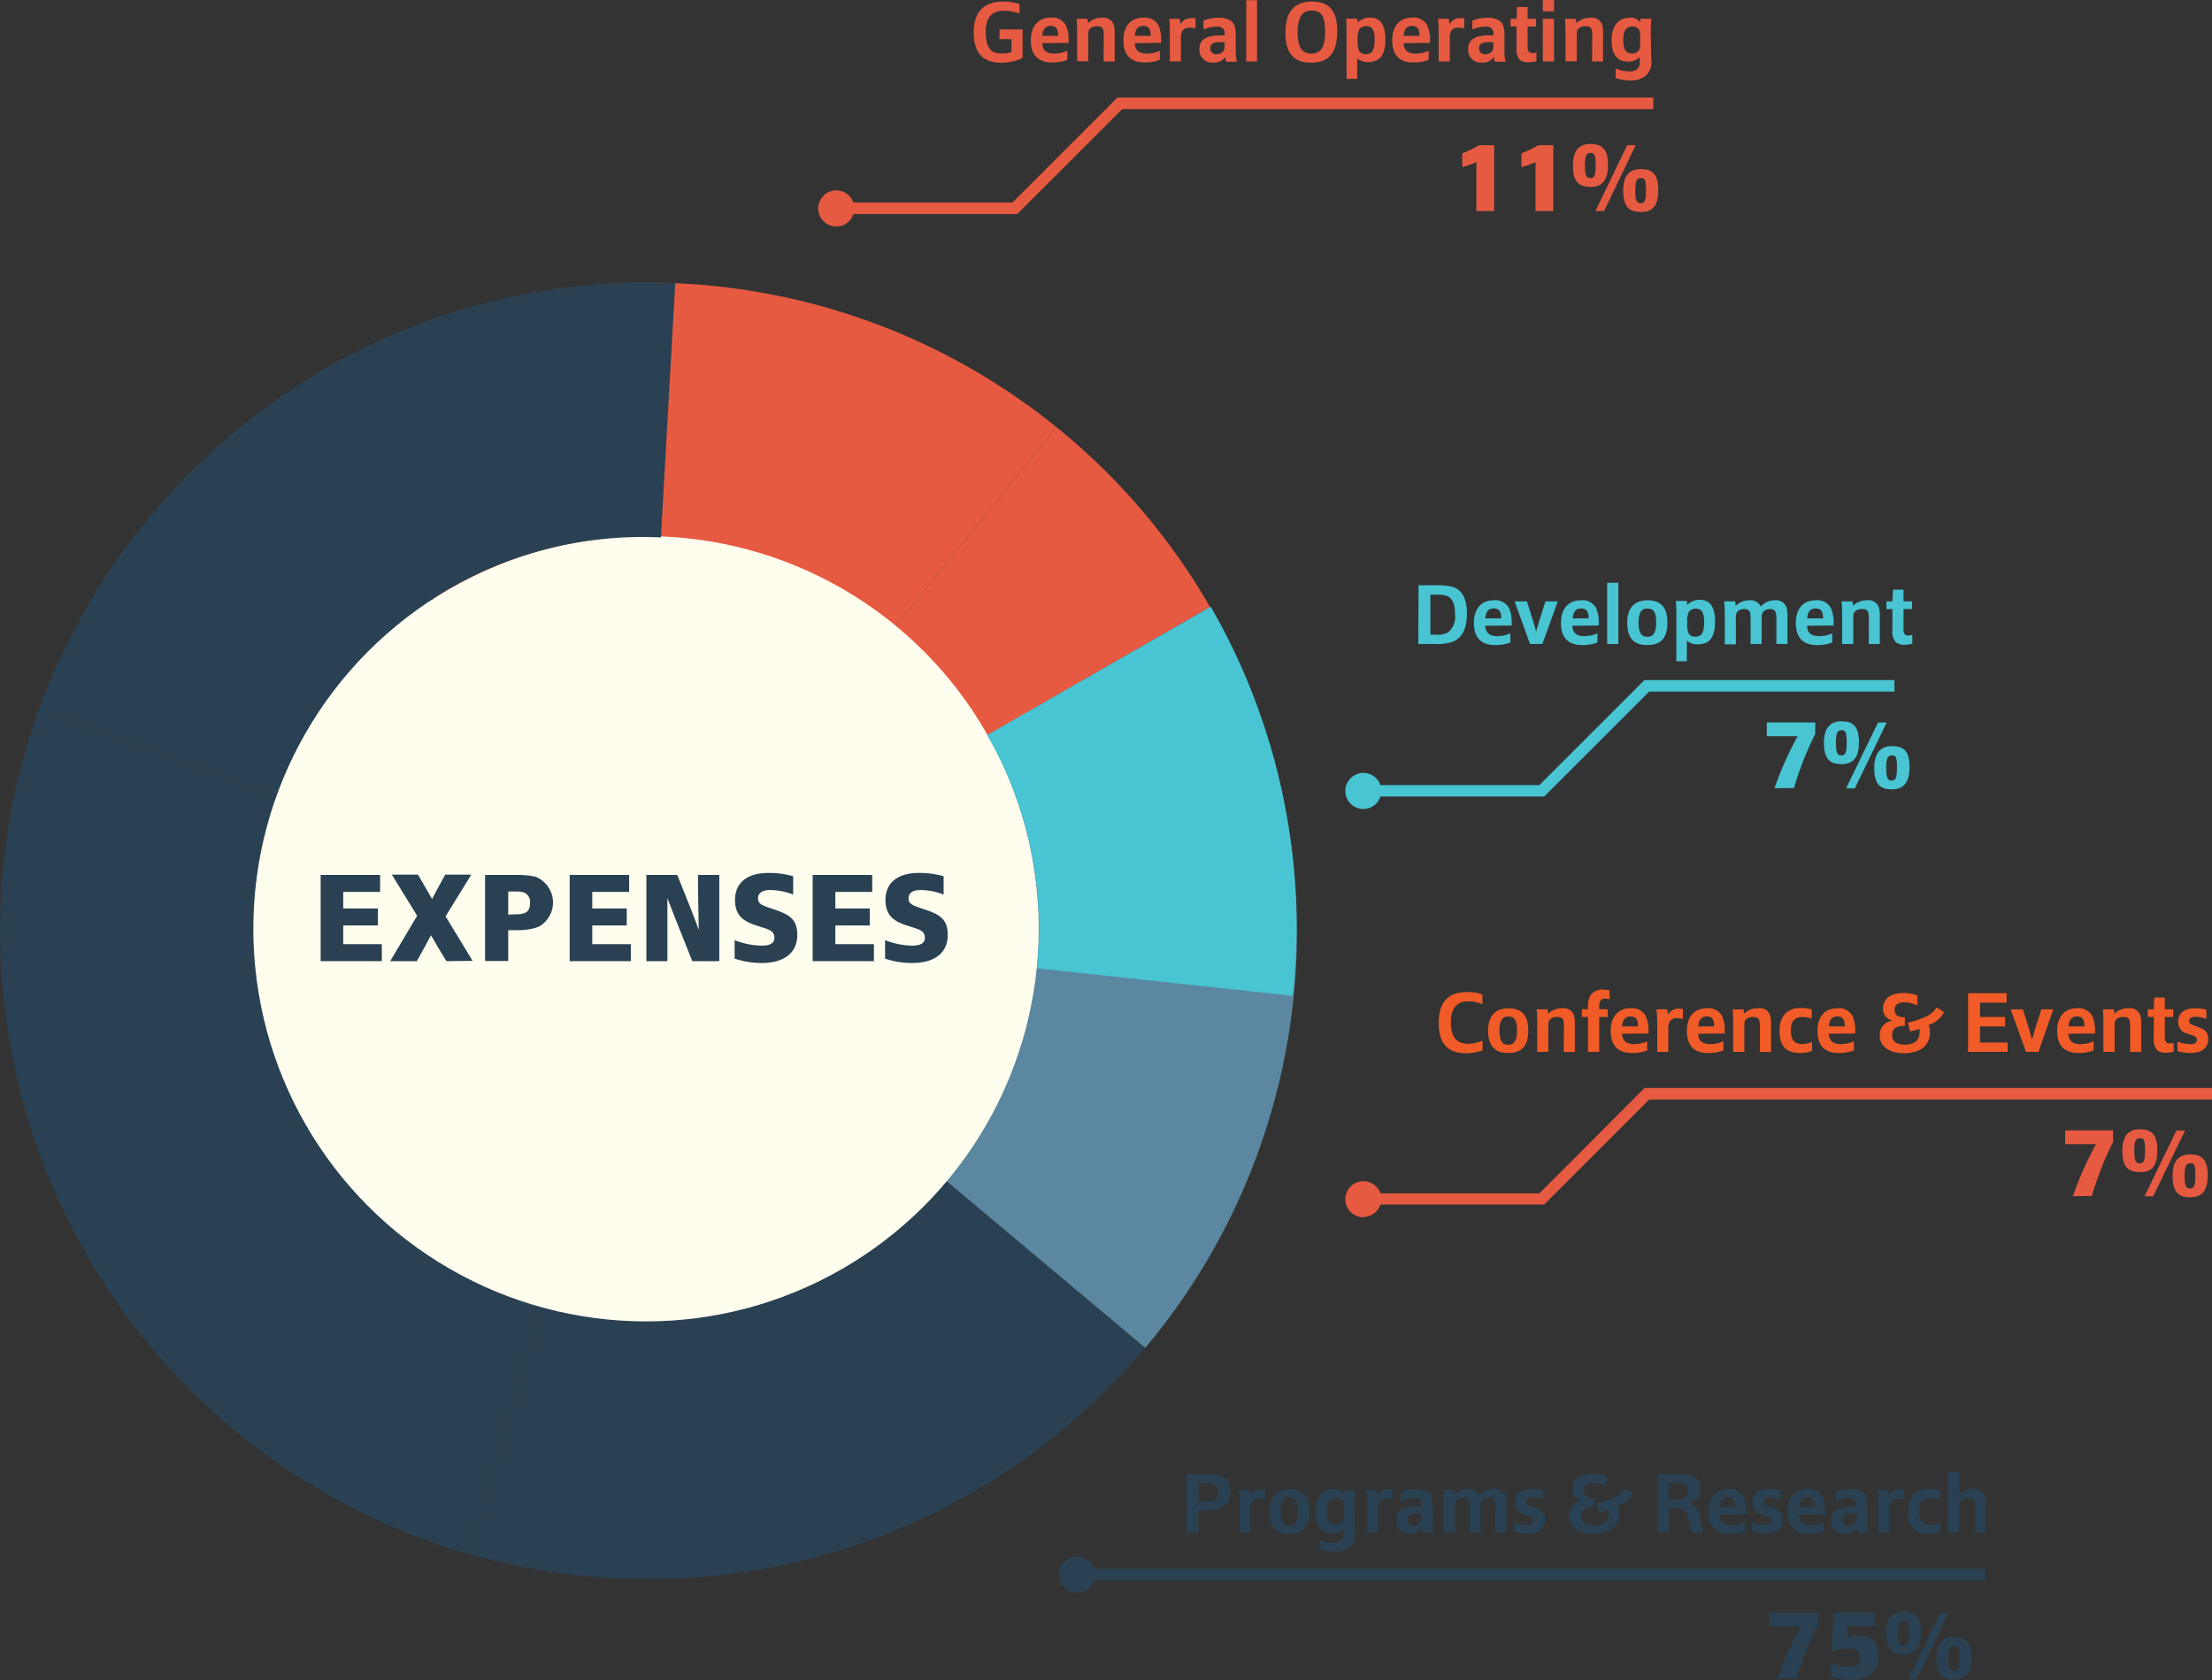 <svg xmlns="http://www.w3.org/2000/svg" viewBox="0 0 286.83 217.88"><rect x="0" y="0" width="286.83" height="217.88" fill="#333333" stroke="none"/><g id="Layer_2" data-name="Layer 2"><g id="ART"><path d="M74.82,154.33a33.72,33.72,0,0,0,35-10.72L148.51,176a84.1,84.1,0,0,1-87.59,26.78Z" transform="translate(0 -1.24)" style="fill:#294152"/><path d="M113.22,105.16l43.69-25.22a84.09,84.09,0,0,1-8.4,96.1l-38.65-32.43a33.64,33.64,0,0,0,3.36-38.45Z" transform="translate(0 -1.24)" style="fill:#5b87a0"/><path d="M105.26,95.85,137,56.64a84,84,0,0,1,19.9,23.3l-43.69,25.22A33.72,33.72,0,0,0,105.26,95.85Z" transform="translate(0 -1.24)" style="fill:#e65a41"/><path d="M65.77,93.78,38.3,51.47A84.06,84.06,0,0,1,137,56.64L105.26,95.85a33.62,33.62,0,0,0-39.49-2.07Z" transform="translate(0 -1.24)" style="fill:#e65a41"/><path d="M52.47,110.48,5.07,93.23A84.07,84.07,0,0,1,38.3,51.47L65.77,93.78A33.8,33.8,0,0,0,52.47,110.48Z" transform="translate(0 -1.24)" style="fill:#294152"/><path d="M74.82,154.33l-13.9,48.49A84.1,84.1,0,0,1,5.07,93.23l47.4,17.25a33.67,33.67,0,0,0,22.35,43.85Z" transform="translate(0 -1.24)" style="fill:#294152"/><circle cx="83.77" cy="120.45" r="50.92" style="fill:#fefdee"/><path d="M134.45,126.82l33.18,3.57A83.12,83.12,0,0,0,157,79.93L128,96.57A49.8,49.8,0,0,1,134.45,126.82Z" transform="translate(0 -1.24)" style="fill:#48c4d3"/><path d="M56,79,38.1,51.54a83.54,83.54,0,0,1,49.46-13.6l-1.86,33A50,50,0,0,0,56,79Z" transform="translate(0 -1.24)" style="fill:#294152"/><path d="M131.16,8V6.31H129.6V5.06h3V8.77a6.37,6.37,0,0,1-2.82.6c-2.2,0-3.52-1.16-3.52-3.92s1.42-4,3.77-4a6.35,6.35,0,0,1,2.17.31V3a5.38,5.38,0,0,0-2.07-.36c-1.43,0-2.31.77-2.31,2.74s.63,2.79,2,2.79A4.11,4.11,0,0,0,131.16,8Z" transform="translate(0 -1.24)" style="fill:#e65a41"/><path d="M135.14,6.84c.05,1,.64,1.35,1.54,1.35a4.09,4.09,0,0,0,1.72-.37V9a5.28,5.28,0,0,1-2,.34c-1.81,0-2.73-1-2.73-2.87s1-2.94,2.55-2.94a2,2,0,0,1,2,1,4.71,4.71,0,0,1,.35,2v.27Zm1.07-2.24c-.54,0-1,.31-1.06,1.29h2.06C137.21,4.92,136.91,4.6,136.21,4.6Z" transform="translate(0 -1.24)" style="fill:#e65a41"/><path d="M143.13,6a3.36,3.36,0,0,0-.06-.87c-.09-.34-.35-.48-.77-.48a1.28,1.28,0,0,0-1,.34c-.18.22-.18.51-.18,1v3.2h-1.45V5.93c0-.76,0-1.59-.07-2.25H141a4.38,4.38,0,0,1,.07.58,2.5,2.5,0,0,1,1.82-.72,1.4,1.4,0,0,1,1.51.86,3.66,3.66,0,0,1,.14,1.3V9.21h-1.44Z" transform="translate(0 -1.24)" style="fill:#e65a41"/><path d="M147.14,6.84c.05,1,.64,1.35,1.54,1.35a4.09,4.09,0,0,0,1.72-.37V9a5.28,5.28,0,0,1-2,.34c-1.81,0-2.73-1-2.73-2.87s1-2.94,2.55-2.94a2,2,0,0,1,2,1,4.71,4.71,0,0,1,.35,2v.27Zm1.07-2.24c-.54,0-1,.31-1.06,1.29h2.06C149.21,4.92,148.91,4.6,148.21,4.6Z" transform="translate(0 -1.24)" style="fill:#e65a41"/><path d="M151.69,9.21V5.45c0-.52,0-1.21-.08-1.77H153c0,.24.07.56.07.72a1.5,1.5,0,0,1,1.41-.8,2.65,2.65,0,0,1,.54,0V4.94a2.61,2.61,0,0,0-.77-.11,1.07,1.07,0,0,0-.87.33,1.85,1.85,0,0,0-.25,1.22V9.21Z" transform="translate(0 -1.24)" style="fill:#e65a41"/><path d="M156.06,3.91A5.26,5.26,0,0,1,158,3.54a2.73,2.73,0,0,1,1.59.38c.42.31.65.77.65,1.82V8a4.16,4.16,0,0,0,.16,1.25H159a2.28,2.28,0,0,1-.13-.63,1.73,1.73,0,0,1-1.57.74,1.66,1.66,0,0,1-1.78-1.73c0-1.06.64-1.8,2.69-1.8l.59,0V5.6a.93.93,0,0,0-.2-.66,1.07,1.07,0,0,0-.78-.24,4,4,0,0,0-1.75.38Zm2.3,2.79c-1.08,0-1.43.26-1.43.81a.75.75,0,0,0,.8.76,1.13,1.13,0,0,0,.9-.39,1,1,0,0,0,.16-.64V6.72Z" transform="translate(0 -1.24)" style="fill:#e65a41"/><path d="M161.6,9.21V1.27H163V9.21Z" transform="translate(0 -1.24)" style="fill:#e65a41"/><path d="M170,9.37c-2.21,0-3.32-1.19-3.32-3.93,0-2.9,1.37-4,3.4-4,2.24,0,3.32,1.13,3.32,3.87C173.39,8.27,172.18,9.37,170,9.37Zm.08-6.76c-1.23,0-1.82.87-1.82,2.8s.56,2.78,1.76,2.78,1.81-.76,1.81-2.79S171.37,2.61,170.07,2.61Z" transform="translate(0 -1.24)" style="fill:#e65a41"/><path d="M174.61,11.48v-6c0-.52,0-1.2-.05-1.82H176c0,.24,0,.49,0,.55a2.21,2.21,0,0,1,1.64-.69c1.34,0,2,.88,2,2.85,0,2.19-.87,2.92-2.22,2.92a2,2,0,0,1-1.43-.48v2.65Zm1.65-3.58a1,1,0,0,0,.86.36c.7,0,1.13-.38,1.13-1.84s-.42-1.79-1.08-1.79a1.13,1.13,0,0,0-.9.38,2.66,2.66,0,0,0-.22,1.43A2.78,2.78,0,0,0,176.26,7.9Z" transform="translate(0 -1.24)" style="fill:#e65a41"/><path d="M182,6.84c.06,1,.64,1.35,1.55,1.35a4,4,0,0,0,1.71-.37V9a5.22,5.22,0,0,1-2,.34c-1.82,0-2.73-1-2.73-2.87s1-2.94,2.54-2.94a2,2,0,0,1,2,1,4.54,4.54,0,0,1,.36,2v.27Zm1.07-2.24c-.54,0-1,.31-1.06,1.29h2.06C184.06,4.92,183.76,4.6,183.06,4.6Z" transform="translate(0 -1.24)" style="fill:#e65a41"/><path d="M186.55,9.21V5.45a15.43,15.43,0,0,0-.09-1.77h1.4a5.62,5.62,0,0,1,.08.72,1.49,1.49,0,0,1,1.4-.8,2.59,2.59,0,0,1,.54,0V4.94a2.61,2.61,0,0,0-.77-.11,1.08,1.08,0,0,0-.87.33A1.92,1.92,0,0,0,188,6.38V9.21Z" transform="translate(0 -1.24)" style="fill:#e65a41"/><path d="M190.92,3.91a5.26,5.26,0,0,1,1.93-.37,2.67,2.67,0,0,1,1.58.38c.43.31.65.77.65,1.82V8a4.5,4.5,0,0,0,.16,1.25h-1.4a2.71,2.71,0,0,1-.13-.63,1.72,1.72,0,0,1-1.56.74,1.66,1.66,0,0,1-1.78-1.73c0-1.06.63-1.8,2.68-1.8l.6,0V5.6a.93.93,0,0,0-.21-.66,1,1,0,0,0-.77-.24,4,4,0,0,0-1.75.38Zm2.3,2.79c-1.08,0-1.44.26-1.44.81a.75.75,0,0,0,.81.76,1.15,1.15,0,0,0,.9-.39,1.05,1.05,0,0,0,.16-.64V6.72Z" transform="translate(0 -1.24)" style="fill:#e65a41"/><path d="M198.15,9.31A1.57,1.57,0,0,1,197.07,9a2,2,0,0,1-.42-1.55V4.67h-.78v-1h.78s0,0,.07-1.52h1.36V3.68h1.1v1h-1.1V7.27a1.18,1.18,0,0,0,.13.64.58.58,0,0,0,.49.21,2.07,2.07,0,0,0,.53-.08V9.18A3.94,3.94,0,0,1,198.15,9.31Z" transform="translate(0 -1.24)" style="fill:#e65a41"/><path d="M200.06,2.71V1.24h1.45V2.71Zm0,6.5V3.68h1.45V9.21Z" transform="translate(0 -1.24)" style="fill:#e65a41"/><path d="M206.47,6a2.89,2.89,0,0,0-.07-.87c-.08-.34-.34-.48-.76-.48a1.29,1.29,0,0,0-1,.34c-.18.22-.18.51-.18,1v3.2H203V5.93c0-.76,0-1.59-.08-2.25h1.41a3.15,3.15,0,0,1,.07.58,2.52,2.52,0,0,1,1.82-.72,1.4,1.4,0,0,1,1.51.86,3.66,3.66,0,0,1,.14,1.3V9.21h-1.43Z" transform="translate(0 -1.24)" style="fill:#e65a41"/><path d="M214.12,9a2.36,2.36,0,0,1-.78,2.12,3.14,3.14,0,0,1-2,.55,5.14,5.14,0,0,1-1.84-.32V10.12a4.55,4.55,0,0,0,1.76.38,1.79,1.79,0,0,0,1-.25,1.18,1.18,0,0,0,.37-1V8.64a2,2,0,0,1-1.53.59c-1.39,0-2.12-.92-2.12-2.75,0-2,1-2.94,2.32-2.94a1.57,1.57,0,0,1,1.41.62s0-.33,0-.48h1.4c0,.44-.06,1.12-.06,1.72Zm-1.71-4.06a1,1,0,0,0-.77-.26c-.62,0-1.16.34-1.16,1.78s.53,1.72,1.15,1.72a1.07,1.07,0,0,0,.69-.21c.29-.22.37-.51.37-1.56S212.6,5.12,212.41,4.92Z" transform="translate(0 -1.24)" style="fill:#e65a41"/><path id="Line" d="M108.45,30.61A2.34,2.34,0,0,0,110.67,29h21.24l13.61-13.61h68.86v-1.5H144.9L131.29,27.5H110.65a2.34,2.34,0,1,0-2.2,3.11Z" transform="translate(0 -1.24)" style="fill:#e65a41"/><path d="M191.44,28.61V22.26a12.76,12.76,0,0,1-1.83.66V21.13a17.42,17.42,0,0,0,2.21-1.06h1.93v8.54Z" transform="translate(0 -1.24)" style="fill:#e65a41"/><path d="M199.11,28.61V22.26a12.76,12.76,0,0,1-1.83.66V21.13a17.42,17.42,0,0,0,2.21-1.06h1.93v8.54Z" transform="translate(0 -1.24)" style="fill:#e65a41"/><path d="M206.23,25.48c-1.43,0-2.27-.62-2.27-2.75s.95-2.82,2.26-2.82c1.48,0,2.29.6,2.29,2.73S207.63,25.48,206.23,25.48Zm0-4.41c-.47,0-.72.27-.72,1.63s.23,1.64.71,1.64.69-.25.69-1.65S206.74,21.07,206.27,21.07Zm5.87-1L208,28.61h-1.12L211,20.07Zm.66,8.66c-1.44,0-2.28-.61-2.28-2.75s.95-2.81,2.26-2.81c1.48,0,2.29.59,2.29,2.73S214.2,28.73,212.8,28.73Zm0-4.4c-.46,0-.72.27-.72,1.63s.23,1.64.71,1.64.69-.25.69-1.65S213.3,24.33,212.83,24.33Z" transform="translate(0 -1.24)" style="fill:#e65a41"/><path d="M183.94,77.14h2.33a8.79,8.79,0,0,1,1.95.17c1.5.37,2,1.79,2,3.53,0,1.43-.37,3.1-1.89,3.64a6.08,6.08,0,0,1-2.29.28h-2.13Zm1.54,6.41h.73a2.81,2.81,0,0,0,1.62-.34,2.64,2.64,0,0,0,.84-2.33c0-.87-.15-1.92-.95-2.31a3.4,3.4,0,0,0-1.43-.21h-.81Z" transform="translate(0 -1.24)" style="fill:#48c4d3"/><path d="M192.59,82.39c.06,1,.64,1.35,1.54,1.35a4.22,4.22,0,0,0,1.72-.36v1.18a5.28,5.28,0,0,1-2,.34c-1.81,0-2.73-1-2.73-2.87s1-2.94,2.55-2.94a2,2,0,0,1,2,1,4.56,4.56,0,0,1,.35,2v.27Zm1.07-2.24c-.54,0-1,.31-1.06,1.29h2.06C194.66,80.47,194.36,80.15,193.66,80.15Z" transform="translate(0 -1.24)" style="fill:#48c4d3"/><path d="M200,84.76h-1.6l-2-5.53H198c.69,2.22,1,3.14,1.19,3.93.21-.78.47-1.67,1.2-3.93H202Z" transform="translate(0 -1.24)" style="fill:#48c4d3"/><path d="M203.88,82.39c.05,1,.64,1.35,1.54,1.35a4.26,4.26,0,0,0,1.72-.36v1.18a5.28,5.28,0,0,1-2,.34c-1.81,0-2.73-1-2.73-2.87s1-2.94,2.55-2.94a2,2,0,0,1,2,1,4.71,4.71,0,0,1,.35,2v.27ZM205,80.15c-.54,0-1,.31-1.06,1.29H206C206,80.47,205.65,80.15,205,80.15Z" transform="translate(0 -1.24)" style="fill:#48c4d3"/><path d="M208.4,84.76V76.82h1.45v7.94Z" transform="translate(0 -1.24)" style="fill:#48c4d3"/><path d="M213.56,84.9C211.89,84.9,211,84,211,82s1-2.91,2.65-2.91,2.56.85,2.56,2.87S215.4,84.9,213.56,84.9Zm.06-4.75c-.77,0-1.15.52-1.15,1.82s.35,1.86,1.14,1.86,1.15-.57,1.15-1.88S214.42,80.15,213.62,80.15Z" transform="translate(0 -1.24)" style="fill:#48c4d3"/><path d="M217.37,87v-6c0-.53,0-1.21-.06-1.83h1.44c0,.24,0,.49,0,.55a2.23,2.23,0,0,1,1.64-.69c1.35,0,2,.88,2,2.85,0,2.19-.87,2.92-2.22,2.92a2,2,0,0,1-1.44-.48V87ZM219,83.45a1,1,0,0,0,.85.36c.7,0,1.13-.38,1.13-1.84s-.42-1.79-1.08-1.79a1.11,1.11,0,0,0-.89.38A2.64,2.64,0,0,0,218.8,82,2.74,2.74,0,0,0,219,83.45Z" transform="translate(0 -1.24)" style="fill:#48c4d3"/><path d="M228.43,84.76H227V81.61a5.21,5.21,0,0,0-.05-.81.66.66,0,0,0-.75-.57,1.12,1.12,0,0,0-.94.37,1.52,1.52,0,0,0-.17,1v3.2h-1.44V81.48c0-.72,0-1.51-.08-2.25H225a5.47,5.47,0,0,1,.06.6,2.43,2.43,0,0,1,1.77-.74,1.43,1.43,0,0,1,1.49.82,2.36,2.36,0,0,1,1.84-.82,1.44,1.44,0,0,1,1.48.87,3.92,3.92,0,0,1,.14,1.37v3.43h-1.43V81.61a3.61,3.61,0,0,0-.06-.81c-.07-.38-.29-.57-.76-.57a1.14,1.14,0,0,0-.91.36,1.54,1.54,0,0,0-.18,1Z" transform="translate(0 -1.24)" style="fill:#48c4d3"/><path d="M234.33,82.39c0,1,.64,1.35,1.54,1.35a4.22,4.22,0,0,0,1.72-.36v1.18a5.28,5.28,0,0,1-2,.34c-1.81,0-2.73-1-2.73-2.87s1-2.94,2.55-2.94a2,2,0,0,1,2,1,4.56,4.56,0,0,1,.35,2v.27Zm1.07-2.24c-.54,0-1,.31-1.06,1.29h2.06C236.4,80.47,236.1,80.15,235.4,80.15Z" transform="translate(0 -1.24)" style="fill:#48c4d3"/><path d="M242.33,81.57a2.93,2.93,0,0,0-.07-.87c-.08-.33-.34-.47-.76-.47a1.29,1.29,0,0,0-1,.33c-.18.23-.18.51-.18,1v3.2h-1.45V81.48c0-.76,0-1.59-.07-2.25h1.41a3.15,3.15,0,0,1,.07.58,2.52,2.52,0,0,1,1.82-.72,1.39,1.39,0,0,1,1.51.87,3.57,3.57,0,0,1,.14,1.29v3.51h-1.43Z" transform="translate(0 -1.24)" style="fill:#48c4d3"/><path d="M246.89,84.86a1.59,1.59,0,0,1-1.08-.36,2,2,0,0,1-.42-1.55V80.23h-.78v-1h.78s0,0,.08-1.52h1.36v1.52h1.1v1h-1.1v2.58a1.09,1.09,0,0,0,.13.64.56.56,0,0,0,.48.21,2,2,0,0,0,.53-.08v1.14A3.9,3.9,0,0,1,246.89,84.86Z" transform="translate(0 -1.24)" style="fill:#48c4d3"/><g id="Line-2" data-name="Line"><path d="M176.78,106.16a2.34,2.34,0,0,0,2.22-1.62h21.24l13.61-13.61h31.8V89.44H213.23l-13.61,13.61H179a2.34,2.34,0,1,0-2.2,3.11Z" transform="translate(0 -1.24)" style="fill:#48c4d3"/></g><path d="M230.1,103.47a42.17,42.17,0,0,1,3-6.75h-4V94.93h6.28v1.5a41.27,41.27,0,0,0-2.75,7Z" transform="translate(0 -1.24)" style="fill:#48c4d3"/><path d="M238.78,100.34c-1.44,0-2.27-.61-2.27-2.75s1-2.81,2.26-2.81c1.47,0,2.28.59,2.28,2.73S240.18,100.34,238.78,100.34Zm0-4.4c-.47,0-.72.27-.72,1.63s.23,1.64.71,1.64.69-.25.69-1.65S239.29,95.94,238.82,95.94Zm5.87-1-4.14,8.54h-1.13l4.14-8.54Zm.65,8.67c-1.44,0-2.27-.62-2.27-2.75S244,98,245.33,98c1.48,0,2.28.59,2.28,2.72S246.74,103.6,245.34,103.6Zm0-4.4c-.47,0-.72.26-.72,1.62s.23,1.64.71,1.64.69-.25.69-1.65S245.85,99.2,245.38,99.2Z" transform="translate(0 -1.24)" style="fill:#48c4d3"/><path d="M190.38,131.1c-1.38,0-2.25.79-2.25,2.75s.84,2.75,2.21,2.75a4.54,4.54,0,0,0,1.9-.41v1.27a6.25,6.25,0,0,1-2.12.37c-2.16,0-3.56-1-3.56-3.93s1.45-4,3.66-4a5.4,5.4,0,0,1,2,.31v1.28A4.14,4.14,0,0,0,190.38,131.1Z" transform="translate(0 -1.24)" style="fill:#f15b27"/><path d="M195.52,137.8c-1.67,0-2.56-.93-2.56-2.89s1-2.91,2.65-2.91,2.56.85,2.56,2.87S197.36,137.8,195.52,137.8Zm.06-4.74c-.77,0-1.15.52-1.15,1.82s.35,1.86,1.14,1.86,1.15-.58,1.15-1.88S196.38,133.06,195.58,133.06Z" transform="translate(0 -1.24)" style="fill:#f15b27"/><path d="M202.79,134.48a3.36,3.36,0,0,0-.06-.87c-.09-.34-.35-.48-.77-.48a1.26,1.26,0,0,0-1,.34c-.19.22-.19.5-.19,1v3.19h-1.44v-3.28c0-.75,0-1.58-.08-2.24h1.42a3.9,3.9,0,0,1,.06.58,2.49,2.49,0,0,1,1.82-.72,1.4,1.4,0,0,1,1.52.86,3.91,3.91,0,0,1,.14,1.3v3.5h-1.44Z" transform="translate(0 -1.24)" style="fill:#f15b27"/><path d="M205.92,133.13h-.8v-1h.8v-.39a2.67,2.67,0,0,1,.32-1.41,1.8,1.8,0,0,1,1.58-.75,4.43,4.43,0,0,1,.9.1v1.15a1.85,1.85,0,0,0-.58-.08.66.66,0,0,0-.62.29,1.53,1.53,0,0,0-.15.78v.31h1.1v1h-1.1v4.52h-1.45Z" transform="translate(0 -1.24)" style="fill:#f15b27"/><path d="M210.33,135.3c.06,1,.64,1.35,1.55,1.35a4,4,0,0,0,1.71-.37v1.19a5.26,5.26,0,0,1-2,.33c-1.81,0-2.73-1-2.73-2.87s1-2.93,2.54-2.93a2,2,0,0,1,2,1,4.62,4.62,0,0,1,.36,2v.27Zm1.07-2.24c-.54,0-1,.31-1.06,1.29h2.07C212.41,133.38,212.1,133.06,211.4,133.06Z" transform="translate(0 -1.24)" style="fill:#f15b27"/><path d="M214.89,137.66v-3.75a15.43,15.43,0,0,0-.09-1.77h1.4a5.62,5.62,0,0,1,.08.72,1.5,1.5,0,0,1,1.4-.81,2.08,2.08,0,0,1,.54.06v1.29a2.61,2.61,0,0,0-.76-.12,1.1,1.1,0,0,0-.88.34,1.92,1.92,0,0,0-.25,1.22v2.82Z" transform="translate(0 -1.24)" style="fill:#f15b27"/><path d="M220.21,135.3c0,1,.63,1.35,1.54,1.35a4.09,4.09,0,0,0,1.72-.37v1.19a5.32,5.32,0,0,1-2,.33c-1.81,0-2.73-1-2.73-2.87s1-2.93,2.55-2.93a2,2,0,0,1,2,1,4.62,4.62,0,0,1,.36,2v.27Zm1.07-2.24c-.54,0-1,.31-1.06,1.29h2.06C222.28,133.38,222,133.06,221.28,133.06Z" transform="translate(0 -1.24)" style="fill:#f15b27"/><path d="M228.2,134.48a3.36,3.36,0,0,0-.06-.87c-.09-.34-.35-.48-.77-.48a1.28,1.28,0,0,0-1,.34c-.18.22-.18.5-.18,1v3.19h-1.45v-3.28c0-.75,0-1.58-.07-2.24h1.41a3.9,3.9,0,0,1,.06.58A2.5,2.5,0,0,1,228,132a1.4,1.4,0,0,1,1.51.86,3.66,3.66,0,0,1,.14,1.3v3.5H228.2Z" transform="translate(0 -1.24)" style="fill:#f15b27"/><path d="M233.71,133.14c-.83,0-1.49.35-1.49,1.75s.62,1.75,1.49,1.75a3.17,3.17,0,0,0,1.26-.28v1.17a4.46,4.46,0,0,1-1.58.27c-1.74,0-2.64-.89-2.64-2.83s1-3,2.69-3a4.61,4.61,0,0,1,1.49.19v1.2A2.9,2.9,0,0,0,233.71,133.14Z" transform="translate(0 -1.24)" style="fill:#f15b27"/><path d="M237.14,135.3c.05,1,.64,1.35,1.54,1.35a4.09,4.09,0,0,0,1.72-.37v1.19a5.32,5.32,0,0,1-2,.33c-1.81,0-2.73-1-2.73-2.87s1-2.93,2.55-2.93a2,2,0,0,1,2,1,4.79,4.79,0,0,1,.35,2v.27Zm1.07-2.24c-.54,0-1,.31-1.06,1.29h2.06C239.21,133.38,238.91,133.06,238.21,133.06Z" transform="translate(0 -1.24)" style="fill:#f15b27"/><path d="M252.08,132.5a3.33,3.33,0,0,1-2,1.66,3,3,0,0,1,.18.94c0,2.05-1.7,2.73-3.35,2.73s-3.16-.68-3.16-2.29a1.85,1.85,0,0,1,1.72-1.95,1.5,1.5,0,0,1-1.29-1.57c0-1.38,1.14-2,2.68-2a5.16,5.16,0,0,1,1.77.33v1.29a3.6,3.6,0,0,0-1.62-.41c-1,0-1.33.37-1.33,1s.46.93,1.08.93H247v1.15h-.26c-.86,0-1.39.33-1.39,1.21s.75,1.2,1.61,1.2c1.22,0,1.95-.5,1.95-1.6a2.58,2.58,0,0,0,0-.45c-.37.11-.78.23-1.23.34l-.28-1.13c2.65-.68,3.29-1.28,3.7-2Z" transform="translate(0 -1.24)" style="fill:#f15b27"/><path d="M256.75,131.27v1.86H260v1.22h-3.26v2.09h3.58v1.22h-5.12v-7.61h5v1.22Z" transform="translate(0 -1.24)" style="fill:#f15b27"/><path d="M264.33,137.66h-1.61l-2-5.52h1.59c.69,2.22,1,3.14,1.18,3.93.22-.78.48-1.67,1.21-3.93h1.55Z" transform="translate(0 -1.24)" style="fill:#f15b27"/><path d="M268.22,135.3c0,1,.63,1.35,1.54,1.35a4.09,4.09,0,0,0,1.72-.37v1.19a5.32,5.32,0,0,1-2,.33c-1.81,0-2.73-1-2.73-2.87s1-2.93,2.55-2.93a2,2,0,0,1,2,1,4.62,4.62,0,0,1,.36,2v.27Zm1.07-2.24c-.54,0-1,.31-1.06,1.29h2.06C270.29,133.38,270,133.06,269.29,133.06Z" transform="translate(0 -1.24)" style="fill:#f15b27"/><path d="M276.21,134.48a3.36,3.36,0,0,0-.06-.87c-.09-.34-.35-.48-.77-.48a1.27,1.27,0,0,0-1,.34c-.18.22-.18.5-.18,1v3.19h-1.45v-3.28c0-.75,0-1.58-.07-2.24h1.41a3.9,3.9,0,0,1,.06.58A2.5,2.5,0,0,1,276,132a1.4,1.4,0,0,1,1.51.86,3.66,3.66,0,0,1,.14,1.3v3.5h-1.44Z" transform="translate(0 -1.24)" style="fill:#f15b27"/><path d="M280.78,137.77a1.57,1.57,0,0,1-1.08-.36,2.07,2.07,0,0,1-.42-1.55v-2.73h-.78v-1h.78s0,0,.07-1.52h1.36v1.52h1.1v1h-1.1v2.59a1.18,1.18,0,0,0,.13.64.58.58,0,0,0,.49.2,2,2,0,0,0,.53-.07v1.14A3.94,3.94,0,0,1,280.78,137.77Z" transform="translate(0 -1.24)" style="fill:#f15b27"/><path d="M284,136.66c.65,0,.88-.26.88-.56s-.16-.45-.66-.62l-.55-.18a1.5,1.5,0,0,1-1.22-1.54c0-1.14.77-1.76,2.24-1.76a5.46,5.46,0,0,1,1.41.19v1.18a4.22,4.22,0,0,0-1.47-.26c-.47,0-.76.18-.76.52s.14.43.58.58l.52.2c1,.34,1.36.75,1.36,1.58,0,1.12-.72,1.81-2.38,1.81a6,6,0,0,1-1.6-.25v-1.23A4.86,4.86,0,0,0,284,136.66Z" transform="translate(0 -1.24)" style="fill:#f15b27"/><path id="Line-3" data-name="Line" d="M176.78,159.07a2.34,2.34,0,0,0,2.22-1.62h21.24l13.61-13.61h73v-1.5h-73.6L199.62,156H179a2.34,2.34,0,1,0-2.2,3.11Z" transform="translate(0 -1.24)" style="fill:#e65a41"/><path d="M268.79,156.38a43.08,43.08,0,0,1,3-6.75h-4v-1.79H274v1.5a41.78,41.78,0,0,0-2.75,7Z" transform="translate(0 -1.24)" style="fill:#e65a41"/><path d="M277.47,153.25c-1.44,0-2.27-.62-2.27-2.75s.95-2.81,2.26-2.81c1.48,0,2.28.59,2.28,2.72C279.74,152.69,278.87,153.25,277.47,153.25Zm0-4.4c-.47,0-.72.26-.72,1.63s.23,1.64.71,1.64.69-.26.69-1.66S278,148.85,277.51,148.85Zm5.87-1-4.14,8.54h-1.12l4.14-8.54Zm.65,8.67c-1.43,0-2.27-.62-2.27-2.75s.95-2.82,2.26-2.82c1.48,0,2.29.6,2.29,2.73S285.43,156.51,284,156.51Zm0-4.41c-.46,0-.72.27-.72,1.63s.23,1.64.71,1.64.69-.25.69-1.65S284.54,152.1,284.07,152.1Z" transform="translate(0 -1.24)" style="fill:#e65a41"/><path d="M156.4,197.14h-1V200h-1.55v-7.62h2.61a6.35,6.35,0,0,1,1.67.17,2,2,0,0,1,1.38,2.13,2.11,2.11,0,0,1-1.35,2.18A5.45,5.45,0,0,1,156.4,197.14Zm0-1.16a2.56,2.56,0,0,0,1.05-.15,1.05,1.05,0,0,0,.5-1.05,1.08,1.08,0,0,0-.54-1.05,2.58,2.58,0,0,0-1-.13h-1V196Z" transform="translate(0 -1.24)" style="fill:#294152"/><path d="M160.72,200v-3.76a15.55,15.55,0,0,0-.09-1.77H162a5.57,5.57,0,0,1,.08.73,1.48,1.48,0,0,1,1.4-.81,2.59,2.59,0,0,1,.54.05v1.3a2.33,2.33,0,0,0-.77-.12,1.08,1.08,0,0,0-.87.33,1.92,1.92,0,0,0-.25,1.22V200Z" transform="translate(0 -1.24)" style="fill:#294152"/><path d="M167.14,200.17c-1.67,0-2.56-.94-2.56-2.89s1-2.92,2.65-2.92,2.56.86,2.56,2.87S169,200.17,167.14,200.17Zm.06-4.75c-.77,0-1.15.52-1.15,1.82s.35,1.86,1.14,1.86,1.14-.57,1.14-1.88S168,195.42,167.2,195.42Z" transform="translate(0 -1.24)" style="fill:#294152"/><path d="M175.72,199.8a2.4,2.4,0,0,1-.78,2.13,3.23,3.23,0,0,1-2,.55,4.87,4.87,0,0,1-1.83-.33v-1.21a4.55,4.55,0,0,0,1.76.38,1.71,1.71,0,0,0,1-.25,1.17,1.17,0,0,0,.37-1v-.58a2,2,0,0,1-1.53.58c-1.39,0-2.12-.92-2.12-2.75,0-2,1-2.94,2.32-2.94a1.55,1.55,0,0,1,1.4.62s0-.33,0-.48h1.4c0,.45-.06,1.13-.06,1.72ZM174,195.74a1,1,0,0,0-.78-.25c-.61,0-1.15.33-1.15,1.78s.53,1.71,1.14,1.71a1,1,0,0,0,.69-.2c.3-.23.38-.52.38-1.57S174.19,195.94,174,195.74Z" transform="translate(0 -1.24)" style="fill:#294152"/><path d="M177.24,200v-3.76a15.55,15.55,0,0,0-.09-1.77h1.4a5.57,5.57,0,0,1,.08.73,1.48,1.48,0,0,1,1.4-.81,2.59,2.59,0,0,1,.54.05v1.3a2.31,2.31,0,0,0-.76-.12,1.09,1.09,0,0,0-.88.33,1.92,1.92,0,0,0-.25,1.22V200Z" transform="translate(0 -1.24)" style="fill:#294152"/><path d="M181.61,194.73a5.26,5.26,0,0,1,1.93-.37,2.73,2.73,0,0,1,1.59.38c.42.31.64.77.64,1.82v2.23a4.43,4.43,0,0,0,.16,1.24h-1.4a2.61,2.61,0,0,1-.13-.63,1.72,1.72,0,0,1-1.56.75,1.67,1.67,0,0,1-1.78-1.74c0-1.06.64-1.8,2.68-1.8l.6,0v-.21a.9.9,0,0,0-.21-.65,1,1,0,0,0-.77-.25,3.93,3.93,0,0,0-1.75.39Zm2.3,2.79c-1.08,0-1.44.26-1.44.81a.75.75,0,0,0,.81.76,1.15,1.15,0,0,0,.9-.39,1,1,0,0,0,.16-.64v-.51Z" transform="translate(0 -1.24)" style="fill:#294152"/><path d="M192,200h-1.43v-3.15a5.21,5.21,0,0,0-.05-.81.67.67,0,0,0-.75-.57,1.15,1.15,0,0,0-.95.37,1.61,1.61,0,0,0-.16,1V200h-1.44v-3.28c0-.71,0-1.51-.08-2.25h1.41a4.15,4.15,0,0,1,.07.6,2.43,2.43,0,0,1,1.77-.74,1.43,1.43,0,0,1,1.49.82,2.36,2.36,0,0,1,1.84-.82,1.44,1.44,0,0,1,1.48.87,3.92,3.92,0,0,1,.14,1.37V200h-1.43v-3.15a4.32,4.32,0,0,0-.06-.81c-.07-.38-.29-.57-.76-.57a1.14,1.14,0,0,0-.91.36,1.54,1.54,0,0,0-.18,1Z" transform="translate(0 -1.24)" style="fill:#294152"/><path d="M198,199c.65,0,.88-.25.88-.56s-.16-.45-.66-.61l-.55-.19a1.5,1.5,0,0,1-1.22-1.54c0-1.14.77-1.76,2.24-1.76a5,5,0,0,1,1.41.2v1.17a4.22,4.22,0,0,0-1.47-.26c-.47,0-.76.19-.76.52s.14.43.58.59l.52.19c1,.34,1.36.75,1.36,1.58,0,1.13-.72,1.82-2.38,1.82a6,6,0,0,1-1.6-.26v-1.23A4.63,4.63,0,0,0,198,199Z" transform="translate(0 -1.24)" style="fill:#294152"/><path d="M211.79,194.86a3.33,3.33,0,0,1-2,1.66,3.38,3.38,0,0,1,.18.94c0,2-1.71,2.73-3.36,2.73s-3.16-.68-3.16-2.29a1.86,1.86,0,0,1,1.73-2,1.5,1.5,0,0,1-1.3-1.56c0-1.39,1.15-2,2.69-2a5.24,5.24,0,0,1,1.77.32V194a3.63,3.63,0,0,0-1.62-.41c-1,0-1.34.37-1.34,1s.47.92,1.08.92h.22v1.16h-.26c-.86,0-1.39.32-1.39,1.21s.74,1.19,1.61,1.19c1.21,0,1.95-.49,1.95-1.59a2.08,2.08,0,0,0-.06-.46c-.36.11-.77.23-1.23.34l-.28-1.12c2.66-.68,3.29-1.29,3.7-2Z" transform="translate(0 -1.24)" style="fill:#294152"/><path d="M219.3,200l-.41-1.92a1.51,1.51,0,0,0-.61-1.05,2,2,0,0,0-1-.18h-.81V200h-1.55v-7.62h2.59a6.48,6.48,0,0,1,1.61.14,1.68,1.68,0,0,1,1.35,1.84,1.72,1.72,0,0,1-1.48,1.86c.8.22,1.16.7,1.39,1.71l.46,2.07Zm-2-4.31a2.35,2.35,0,0,0,1-.15,1,1,0,0,0,.52-.94.9.9,0,0,0-.54-.94,3,3,0,0,0-1-.09h-.9v2.12Z" transform="translate(0 -1.24)" style="fill:#294152"/><path d="M223,197.66c.05,1,.64,1.35,1.54,1.35a4.22,4.22,0,0,0,1.72-.36v1.18a5.08,5.08,0,0,1-2,.34c-1.81,0-2.73-1-2.73-2.87s1-2.94,2.55-2.94a2,2,0,0,1,2,1,4.73,4.73,0,0,1,.35,2v.26Zm1.07-2.24c-.54,0-1,.31-1.06,1.3H225C225,195.74,224.74,195.42,224,195.42Z" transform="translate(0 -1.24)" style="fill:#294152"/><path d="M228.81,199c.65,0,.87-.25.87-.56s-.16-.45-.66-.61l-.55-.19a1.51,1.51,0,0,1-1.22-1.54c0-1.14.77-1.76,2.25-1.76a5,5,0,0,1,1.4.2v1.17a4.22,4.22,0,0,0-1.47-.26c-.46,0-.75.19-.75.52s.14.43.57.59l.53.19c1,.34,1.36.75,1.36,1.58,0,1.13-.72,1.82-2.39,1.82a5.94,5.94,0,0,1-1.59-.26v-1.23A4.59,4.59,0,0,0,228.81,199Z" transform="translate(0 -1.24)" style="fill:#294152"/><path d="M233.26,197.66c.06,1,.64,1.35,1.55,1.35a4.17,4.17,0,0,0,1.71-.36v1.18a5,5,0,0,1-2,.34c-1.81,0-2.73-1-2.73-2.87s1-2.94,2.54-2.94a2,2,0,0,1,2,1,4.56,4.56,0,0,1,.36,2v.26Zm1.07-2.24c-.54,0-1,.31-1.05,1.3h2.06C235.34,195.74,235,195.42,234.33,195.42Z" transform="translate(0 -1.24)" style="fill:#294152"/><path d="M238,194.73a5.26,5.26,0,0,1,1.93-.37,2.73,2.73,0,0,1,1.59.38c.42.31.64.77.64,1.82v2.23a4.09,4.09,0,0,0,.17,1.24h-1.41a2.61,2.61,0,0,1-.13-.63,1.72,1.72,0,0,1-1.56.75,1.67,1.67,0,0,1-1.78-1.74c0-1.06.64-1.8,2.69-1.8l.59,0v-.21a.9.9,0,0,0-.21-.65,1,1,0,0,0-.77-.25,3.93,3.93,0,0,0-1.75.39Zm2.3,2.79c-1.08,0-1.44.26-1.44.81a.75.75,0,0,0,.81.76,1.15,1.15,0,0,0,.9-.39,1,1,0,0,0,.16-.64v-.51Z" transform="translate(0 -1.24)" style="fill:#294152"/><path d="M243.54,200v-3.76a15.55,15.55,0,0,0-.09-1.77h1.4a5.57,5.57,0,0,1,.08.73,1.48,1.48,0,0,1,1.4-.81,2.59,2.59,0,0,1,.54.05v1.3a2.31,2.31,0,0,0-.76-.12,1.09,1.09,0,0,0-.88.33,1.92,1.92,0,0,0-.25,1.22V200Z" transform="translate(0 -1.24)" style="fill:#294152"/><path d="M250.36,195.51c-.83,0-1.49.34-1.49,1.74s.62,1.75,1.49,1.75a3.17,3.17,0,0,0,1.26-.28v1.18a4.46,4.46,0,0,1-1.58.27c-1.74,0-2.64-.9-2.64-2.84s1-3,2.69-3a4.57,4.57,0,0,1,1.49.2v1.2A2.76,2.76,0,0,0,250.36,195.51Z" transform="translate(0 -1.24)" style="fill:#294152"/><path d="M256.1,196.84A3.93,3.93,0,0,0,256,196c-.08-.33-.35-.47-.76-.47a1.26,1.26,0,0,0-1,.33c-.17.19-.19.43-.19,1V200h-1.44v-7.94h1.44v3a2.41,2.41,0,0,1,1.78-.73,1.39,1.39,0,0,1,1.51.87,3.66,3.66,0,0,1,.14,1.29V200H256.1Z" transform="translate(0 -1.24)" style="fill:#294152"/><g id="Line-4" data-name="Line"><path d="M139.66,203.11a2.33,2.33,0,0,1,2.21,1.59H257.45v1.5H141.87a2.34,2.34,0,1,1-2.21-3.09Z" transform="translate(0 -1.24)" style="fill:#294152"/></g><path d="M230.49,218.93a41.3,41.3,0,0,1,3-6.75h-4v-1.79h6.29v1.5a40.46,40.46,0,0,0-2.75,7Z" transform="translate(0 -1.24)" style="fill:#294152"/><path d="M239.91,215a6.79,6.79,0,0,0-2.41.48l.28-5.12h5.31v1.76h-3.47l-.1,1.47a5,5,0,0,1,1.49-.24c1.53,0,2.57.75,2.57,2.68,0,2.37-1.45,3.06-3.56,3.06a8.12,8.12,0,0,1-2.63-.46v-1.74a6.27,6.27,0,0,0,2.47.52c1,0,1.33-.51,1.33-1.31S240.66,215,239.91,215Z" transform="translate(0 -1.24)" style="fill:#294152"/><path d="M246.84,215.8c-1.44,0-2.28-.61-2.28-2.75s.95-2.81,2.26-2.81c1.48,0,2.29.59,2.29,2.73S248.24,215.8,246.84,215.8Zm0-4.4c-.46,0-.72.27-.72,1.63s.23,1.64.71,1.64.7-.25.7-1.65S247.34,211.4,246.87,211.4Zm5.87-1-4.14,8.54h-1.12l4.14-8.54Zm.66,8.67c-1.44,0-2.27-.62-2.27-2.75s.94-2.81,2.26-2.81c1.47,0,2.28.59,2.28,2.72S254.8,219.06,253.4,219.06Zm0-4.4c-.47,0-.72.26-.72,1.62s.22,1.64.7,1.64.7-.25.7-1.65S253.9,214.66,253.44,214.66Z" transform="translate(0 -1.24)" style="fill:#294152"/><path d="M44.51,116.91v2.15H49v2.2H44.51v2.43h5v2.2H41.58V114.71h7.71v2.2Z" transform="translate(0 -1.24)" style="fill:#294152"/><path d="M57.89,125.89c-1-1.6-1.5-2.52-2-3.36-.42.82-1,1.82-1.84,3.36H50.6L54.09,120l-3.28-5.33H54.2c.89,1.53,1.5,2.56,1.82,3.17.3-.59.86-1.62,1.71-3.17h3.38l-3.33,5.41,3.5,5.77Z" transform="translate(0 -1.24)" style="fill:#294152"/><path d="M67,121.87H65.9v4h-3V114.71H67a11.58,11.58,0,0,1,2.41.22,3.59,3.59,0,0,1,.41,6.51A7.65,7.65,0,0,1,67,121.87Zm-.11-2.06a2.88,2.88,0,0,0,1.19-.18c.45-.19.65-.63.65-1.28A1.34,1.34,0,0,0,68,117a3.35,3.35,0,0,0-1.17-.14H65.9v3Z" transform="translate(0 -1.24)" style="fill:#294152"/><path d="M76.8,116.91v2.15h4.47v2.2H76.8v2.43h5v2.2H73.87V114.71h7.71v2.2Z" transform="translate(0 -1.24)" style="fill:#294152"/><path d="M89.77,125.89c-1.9-4.77-2.57-6.42-3.23-8.17,0,1.33,0,3.34,0,8.17H83.82V114.71h4c1.76,4.35,2.2,5.49,2.79,7.14,0-1.16-.1-3.42-.1-7.14h2.76v11.18Z" transform="translate(0 -1.24)" style="fill:#294152"/><path d="M99.21,121.63l-1.08-.35c-1.69-.54-2.82-1.28-2.82-3.31,0-2.31,1.65-3.52,4.33-3.52a11.28,11.28,0,0,1,3.21.43v2.38a8,8,0,0,0-3-.59c-1,0-1.56.38-1.56,1.08,0,.5.23.79,1.16,1.11l1,.35c2,.66,2.93,1.31,2.93,3.29,0,2.2-1.54,3.63-4.67,3.63a11.09,11.09,0,0,1-3.45-.57v-2.39a10.07,10.07,0,0,0,3.5.71c1.1,0,1.66-.34,1.66-1S100.06,121.9,99.21,121.63Z" transform="translate(0 -1.24)" style="fill:#294152"/><path d="M108.32,116.91v2.15h4.46v2.2h-4.46v2.43h5v2.2h-7.94V114.71h7.72v2.2Z" transform="translate(0 -1.24)" style="fill:#294152"/><path d="M118.72,121.63l-1.08-.35c-1.69-.54-2.82-1.28-2.82-3.31,0-2.31,1.65-3.52,4.33-3.52a11.28,11.28,0,0,1,3.21.43v2.38a8,8,0,0,0-3-.59c-1,0-1.55.38-1.55,1.08,0,.5.22.79,1.15,1.11l1,.35c2,.66,2.93,1.31,2.93,3.29,0,2.2-1.53,3.63-4.67,3.63a11.09,11.09,0,0,1-3.45-.57v-2.39a10.12,10.12,0,0,0,3.5.71c1.11,0,1.66-.34,1.66-1S119.58,121.9,118.72,121.63Z" transform="translate(0 -1.24)" style="fill:#294152"/></g></g></svg>